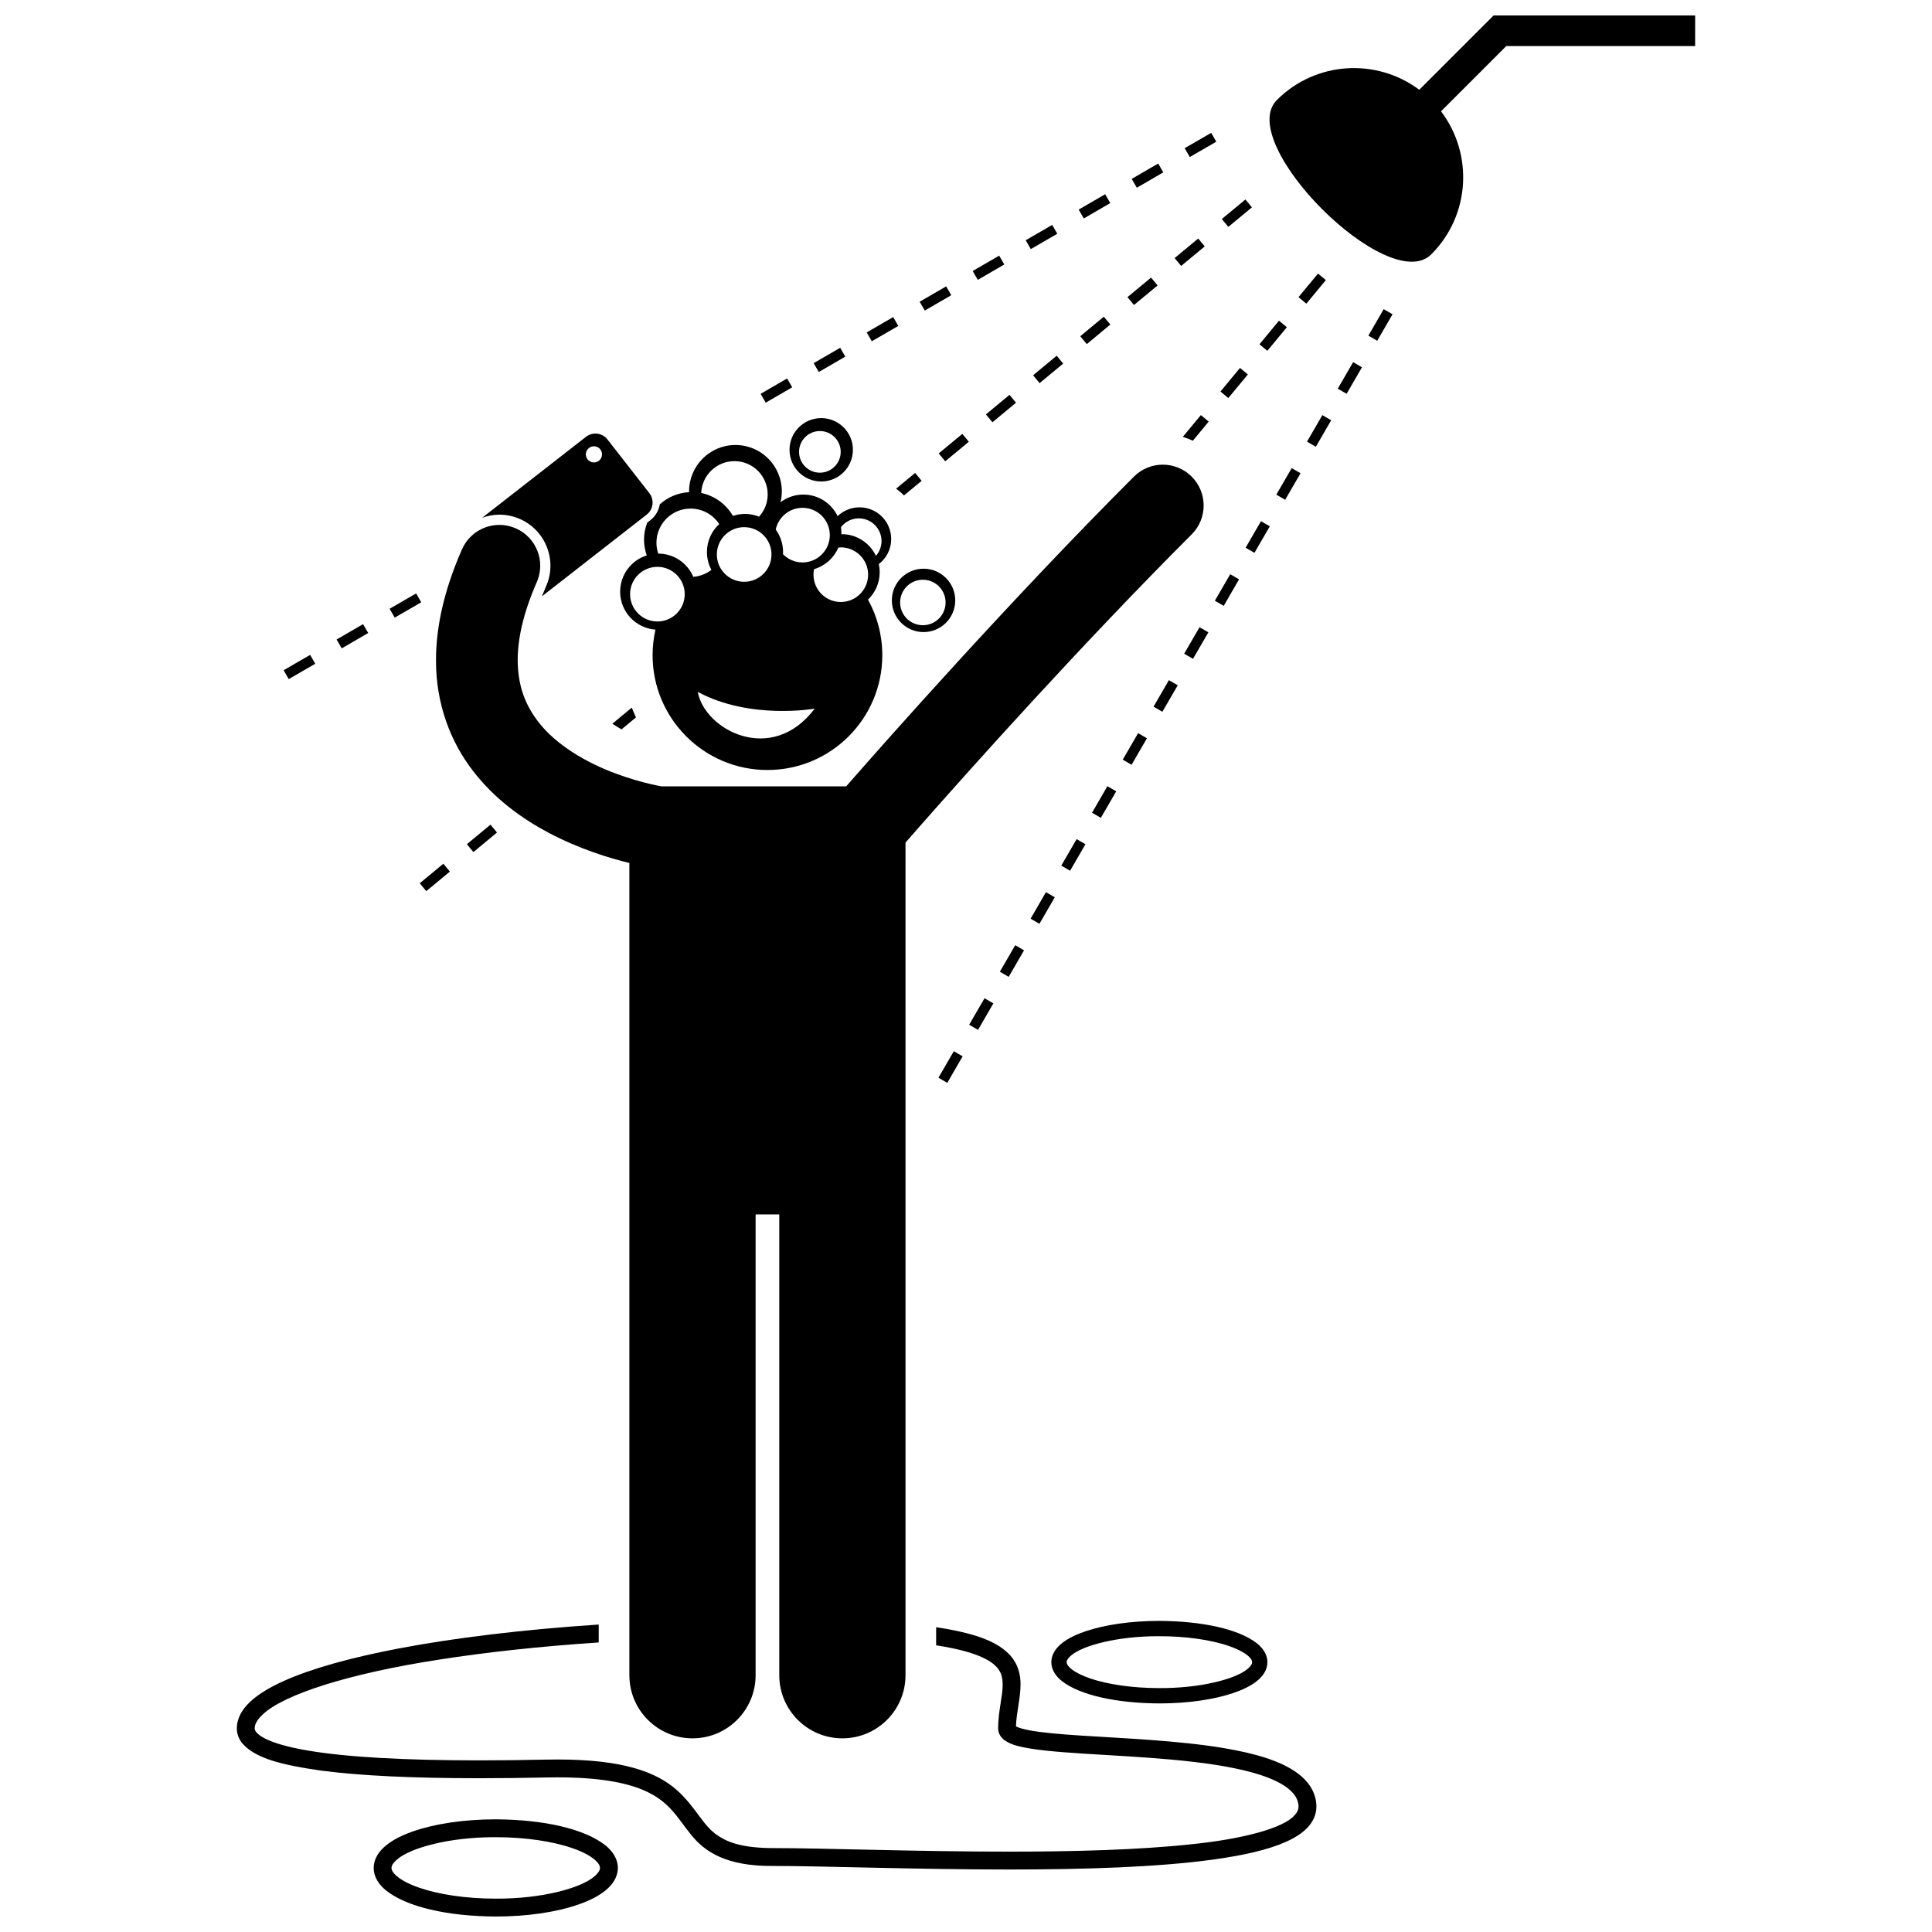 <?xml version="1.0" encoding="UTF-8"?>
<!-- Uploaded to: ICON Repo, www.svgrepo.com, Generator: ICON Repo Mixer Tools -->
<svg width="800px" height="800px" version="1.1" viewBox="144 144 512 512" xmlns="http://www.w3.org/2000/svg">
 <defs>
  <clipPath id="b">
   <path d="m243 626h65v25.902h-65z"/>
  </clipPath>
  <clipPath id="a">
   <path d="m480 148.09h114v65.906h-114z"/>
  </clipPath>
 </defs>
 <path d="m229.05 613.22c10.441 1.379 24.508 2.027 41.891 2.027 5.535 0 11.41-0.062 17.602-0.195 1.055-0.027 2.078-0.035 3.074-0.035 11.414-0.004 18.484 1.457 23.094 3.469 6.879 3.023 8.723 7.207 12.422 11.723 3.648 4.57 9.41 8.402 21.754 8.289 13.324 0 37.75 0.941 62.602 0.941 19.551-0.004 39.363-0.578 54.453-2.695 7.559-1.062 13.926-2.488 18.641-4.543 2.359-1.035 4.332-2.231 5.82-3.769 1.492-1.516 2.477-3.527 2.461-5.707 0-0.227-0.008-0.461-0.027-0.699-0.285-3.336-2.227-6.07-4.871-8.035-4.66-3.465-11.637-5.359-19.648-6.727-11.996-2.008-26.309-2.566-37.59-3.301-5.633-0.363-10.512-0.781-13.816-1.395-1.645-0.301-2.898-0.672-3.508-0.98-0.059-0.027-0.109-0.055-0.152-0.078 0.078-3.551 1.172-7.231 1.207-11.074 0.023-2.547-0.621-5.348-2.676-7.668-3.098-3.465-8.492-5.691-18.18-7.301-0.492-0.078-1-0.156-1.516-0.234v4.793c3.414 0.527 6.231 1.137 8.496 1.816 4.203 1.25 6.481 2.707 7.637 4.047 1.141 1.336 1.48 2.641 1.5 4.547 0.035 2.973-1.184 6.992-1.207 11.594-0.008 1.547 1.008 2.715 1.906 3.289 1.738 1.137 3.891 1.605 6.731 2.09 9.785 1.559 27.547 1.68 43.094 3.504 7.746 0.898 14.914 2.242 19.992 4.262 2.539 1.004 4.539 2.168 5.828 3.402 1.301 1.246 1.914 2.43 2.055 3.871 0.004 0.09 0.012 0.184 0.012 0.281-0.012 0.82-0.277 1.512-1.133 2.422-2.957 3.32-13.609 6.227-27.434 7.613-13.863 1.492-31.059 1.941-48.074 1.941-24.746 0.004-49.098-0.941-62.602-0.941-7.734-0.008-11.84-1.402-14.578-3.262-4.133-2.68-5.777-7.519-11.047-12.211-5.328-4.617-13.945-8.004-31.508-8.004h-0.137c-1.027 0-2.086 0.012-3.176 0.035-6.164 0.133-12 0.195-17.5 0.195-19.719 0.004-35.094-0.855-45.355-2.602-5.121-0.863-8.969-1.973-11.301-3.16-1.164-0.586-1.934-1.184-2.324-1.656-0.395-0.484-0.457-0.738-0.465-1.066-0.004-0.949 0.492-2.144 2.086-3.637 5.531-5.324 22.824-10.891 46.77-14.578 12.441-1.957 26.746-3.508 42.312-4.551v-4.746c-20.137 1.34-38.215 3.523-53.051 6.352-12.762 2.438-23.121 5.32-30.48 8.637-3.684 1.664-6.625 3.426-8.781 5.426-2.137 1.977-3.586 4.371-3.59 7.102-0.016 1.535 0.617 3.012 1.598 4.137 3.473 3.816 10.23 5.562 20.691 7.047z"/>
 <path d="m425.47 589.55c4.848 3.727 14.445 5.82 25.777 5.875 7.531-0.004 14.352-1.008 19.457-2.711 2.555-0.859 4.688-1.883 6.316-3.164 1.598-1.258 2.852-2.953 2.859-5.059-0.016-2.109-1.262-3.801-2.859-5.059-4.848-3.727-14.449-5.82-25.777-5.879-7.535 0.004-14.355 1.012-19.457 2.715-2.559 0.859-4.691 1.883-6.316 3.164-1.598 1.258-2.848 2.949-2.859 5.059 0.008 2.106 1.262 3.797 2.859 5.059zm2.519-6.938c3.195-2.633 12.332-5 22.895-5h0.367c7.16-0.004 13.645 0.984 18.168 2.504 2.262 0.75 4.023 1.648 5.09 2.496 1.09 0.875 1.332 1.523 1.32 1.875 0.012 0.352-0.227 1-1.32 1.875-3.238 2.664-12.547 5.055-23.258 5-7.16 0.004-13.645-0.984-18.172-2.504-2.258-0.75-4.023-1.645-5.086-2.496-1.094-0.875-1.332-1.523-1.32-1.875-0.02-0.348 0.223-1 1.316-1.875z"/>
 <g clip-path="url(#b)">
  <path d="m275.38 651.9c8.508-0.004 16.211-1.191 21.988-3.211 2.894-1.016 5.312-2.231 7.156-3.75 1.816-1.496 3.203-3.492 3.215-5.914h0.004c-0.012-2.426-1.398-4.422-3.215-5.918-5.496-4.426-16.352-6.898-29.141-6.965-8.512 0.004-16.215 1.191-21.988 3.211-2.891 1.02-5.312 2.231-7.156 3.754-1.816 1.492-3.203 3.492-3.211 5.918 0.008 2.426 1.395 4.418 3.211 5.914 5.488 4.426 16.344 6.894 29.137 6.961zm-26.121-15.148c3.566-3.082 13.82-5.875 25.688-5.875h0.434c8.055-0.004 15.344 1.156 20.418 2.941 2.539 0.883 4.512 1.938 5.699 2.93 1.219 1.023 1.512 1.793 1.5 2.273 0.012 0.477-0.281 1.246-1.5 2.266-3.606 3.121-14.066 5.941-26.121 5.875-8.055 0.004-15.344-1.16-20.426-2.945-2.535-0.883-4.508-1.938-5.695-2.93-1.219-1.02-1.508-1.789-1.5-2.266-0.008-0.477 0.281-1.246 1.504-2.269z"/>
 </g>
 <g clip-path="url(#a)">
  <path d="m593.23 148.09h-53.41l-19.699 19.699c-11.328-8.465-27.438-7.586-37.73 2.707-11.301 11.301 29.613 52.211 40.91 40.91 10.348-10.348 11.188-26.566 2.582-37.902l17.301-17.301h50.043l0.008-8.113z"/>
 </g>
 <path d="m219.16 321.62 7.027-4.066 1.355 2.344-7.027 4.066z"/>
 <path d="m345.57 248.37 7.023-4.07 1.355 2.34-7.023 4.07z"/>
 <path d="m247.25 305.33 7.027-4.062 1.355 2.344-7.027 4.062z"/>
 <path d="m233.2 313.48 7.019-4.078 1.359 2.344-7.019 4.078z"/>
 <path d="m457.95 183.27 7.027-4.062 1.355 2.344-7.027 4.062z"/>
 <path d="m401.77 215.82 7.023-4.07 1.355 2.34-7.023 4.07z"/>
 <path d="m415.82 207.67 7.023-4.066 1.355 2.34-7.023 4.066z"/>
 <path d="m429.86 199.55 7.019-4.074 1.359 2.34-7.019 4.074z"/>
 <path d="m443.91 191.41 7.019-4.074 1.359 2.34-7.019 4.074z"/>
 <path d="m359.63 240.24 7.023-4.074 1.359 2.34-7.023 4.074z"/>
 <path d="m387.72 223.96 7.023-4.07 1.355 2.34-7.023 4.07z"/>
 <path d="m373.68 232.1 7.023-4.07 1.355 2.34-7.023 4.07z"/>
 <path d="m405.28 253.82 6.25-5.18 1.727 2.086-6.25 5.18z"/>
 <path d="m417.78 243.45 6.25-5.18 1.727 2.082-6.25 5.18z"/>
 <path d="m455.29 212.39 6.25-5.18 1.727 2.086-6.25 5.18z"/>
 <path d="m430.28 233.11 6.242-5.184 1.73 2.082-6.242 5.184z"/>
 <path d="m442.79 222.74 6.254-5.176 1.727 2.086-6.254 5.176z"/>
 <path d="m467.79 202.04 6.258-5.172 1.723 2.086-6.258 5.172z"/>
 <path d="m392.77 264.16 6.254-5.18 1.727 2.086-6.254 5.18z"/>
 <path d="m311.43 331.53-5.16 4.269c0.738 0.484 1.555 0.984 2.441 1.492l3.828-3.168c-0.398-0.848-0.766-1.715-1.109-2.594z"/>
 <path d="m383.56 275.3 4.684-3.879-1.727-2.086-5.043 4.172c0.742 0.547 1.445 1.137 2.086 1.793z"/>
 <path d="m255.24 378.07 6.254-5.176 1.727 2.086-6.254 5.176z"/>
 <path d="m267.73 367.72 6.254-5.18 1.727 2.086-6.254 5.18z"/>
 <path d="m498.52 247 4.07-7.023 2.344 1.359-4.07 7.023z"/>
 <path d="m506.63 232.95 4.066-7.023 2.344 1.355-4.066 7.023z"/>
 <path d="m408.97 401.52 4.07-7.027 2.34 1.355-4.07 7.027z"/>
 <path d="m441.54 345.32 4.07-7.023 2.34 1.355-4.07 7.023z"/>
 <path d="m417.12 387.46 4.062-7.027 2.344 1.355-4.062 7.027z"/>
 <path d="m433.4 359.38 4.07-7.023 2.34 1.355-4.07 7.023z"/>
 <path d="m425.25 373.4 4.066-7.023 2.34 1.355-4.066 7.023z"/>
 <path d="m392.7 429.61 4.07-7.027 2.34 1.355-4.07 7.027z"/>
 <path d="m490.37 261.04 4.07-7.023 2.34 1.355-4.07 7.023z"/>
 <path d="m482.24 275.09 4.066-7.031 2.348 1.355-4.066 7.031z"/>
 <path d="m400.84 415.57 4.07-7.023 2.344 1.359-4.07 7.023z"/>
 <path d="m449.7 331.27 4.074-7.019 2.34 1.355-4.074 7.019z"/>
 <path d="m474.1 289.15 4.07-7.023 2.34 1.355-4.07 7.023z"/>
 <path d="m465.95 303.2 4.07-7.023 2.344 1.355-4.07 7.023z"/>
 <path d="m457.82 317.24 4.07-7.023 2.34 1.355-4.07 7.023z"/>
 <path d="m477.77 235.24 5.176-6.254 2.086 1.727-5.176 6.254z"/>
 <path d="m464.32 255.73-2.082-1.727-4.789 5.777c0.918 0.266 1.805 0.613 2.672 1.016z"/>
 <path d="m488.11 222.75 5.176-6.25 2.082 1.727-5.176 6.25z"/>
 <path d="m467.43 247.76 5.184-6.25 2.082 1.727-5.184 6.25z"/>
 <path d="m353.23 263.2c0 4.641 3.758 8.398 8.398 8.398s8.398-3.762 8.398-8.398c0-4.641-3.758-8.398-8.398-8.398s-8.398 3.758-8.398 8.398zm8.047-4.969c3.047 0 5.516 2.469 5.516 5.519 0 3.047-2.469 5.519-5.516 5.519-3.051 0-5.519-2.469-5.519-5.519 0-3.051 2.469-5.519 5.519-5.519z"/>
 <path d="m380.35 303.11c0 4.641 3.762 8.398 8.398 8.398 4.641 0 8.398-3.762 8.398-8.398 0-4.641-3.758-8.398-8.398-8.398-4.637 0-8.398 3.762-8.398 8.398zm14.242 0.551c0 3.328-2.699 6.027-6.023 6.027-3.328 0-6.027-2.699-6.027-6.027s2.699-6.027 6.027-6.027c3.324 0 6.023 2.699 6.023 6.027z"/>
 <path d="m326.61 274.22c0 0.07 0.008 0.137 0.012 0.207-2.988 0.16-5.695 1.352-7.773 3.231-0.277 1.598-1.102 3.109-2.477 4.184l-0.855 0.664c-0.539 1.402-0.844 2.922-0.844 4.516 0 1.461 0.262 2.859 0.715 4.164-4.082 1.293-7.043 5.109-7.043 9.617 0 5.324 4.129 9.676 9.359 10.055-0.492 2.176-0.762 4.438-0.762 6.762 0 16.812 13.629 30.438 30.438 30.438 16.812 0 30.438-13.629 30.438-30.438 0-5.336-1.379-10.348-3.789-14.711 1.906-1.836 3.098-4.41 3.098-7.266 0-0.738-0.086-1.453-0.234-2.148 1.992-1.535 3.281-3.938 3.281-6.648 0-4.641-3.758-8.398-8.398-8.398-2.25 0-4.293 0.891-5.801 2.332-1.629-3.379-5.078-5.715-9.082-5.715-2.277 0-4.371 0.766-6.059 2.039 0.223-0.926 0.355-1.891 0.355-2.887 0-6.789-5.5-12.289-12.289-12.289-6.789 0.004-12.289 5.504-12.289 12.293zm-8.645 13.621c0-5.004 4.055-9.059 9.059-9.059 3.168 0 5.953 1.629 7.574 4.098-1.996 1.844-3.254 4.473-3.254 7.406 0 1.715 0.43 3.328 1.184 4.738-1.352 1.039-3 1.703-4.797 1.84-1.535-3.613-5.117-6.152-9.293-6.152h-0.004c-0.301-0.906-0.469-1.867-0.469-2.871zm30.488 3.102c0 3.996-3.242 7.238-7.238 7.238s-7.242-3.242-7.242-7.238c0-4 3.242-7.242 7.242-7.242 3.996 0 7.238 3.242 7.238 7.242zm-30.234 17.754c-3.996 0-7.242-3.242-7.242-7.238 0-3.996 3.242-7.238 7.242-7.238 3.996 0 7.238 3.242 7.238 7.238 0 4-3.242 7.238-7.238 7.238zm41.676 23.105c-11.359 15.105-29.176 5.652-30.973-4.441 13.852 7.484 30.973 4.441 30.973 4.441zm6.926-28.266c-3.996 0-7.238-3.242-7.238-7.238 0-0.5 0.051-0.992 0.148-1.465 2.902-0.848 5.266-2.961 6.441-5.711 0.219-0.02 0.426-0.066 0.652-0.066 3.996 0 7.238 3.242 7.238 7.238-0.008 4.004-3.246 7.242-7.242 7.242zm4.769-22.164c3.328 0 6.023 2.699 6.023 6.027 0 1.5-0.57 2.856-1.477 3.914-1.621-3.402-5.082-5.758-9.102-5.758-0.027 0-0.051 0.004-0.078 0.004 0.004-0.133 0.023-0.266 0.023-0.398 0-0.496-0.047-0.98-0.117-1.457 1.102-1.414 2.801-2.332 4.727-2.332zm-14.918-2.797c3.996 0 7.238 3.242 7.238 7.238s-3.242 7.238-7.238 7.238c-2.035 0-3.863-0.844-5.18-2.191 0.012-0.191 0.027-0.383 0.027-0.578 0-2.223-0.727-4.266-1.941-5.934 0.68-3.293 3.602-5.773 7.094-5.773zm-9.227-3.555c0 2.269-0.867 4.336-2.277 5.898-1.156-0.461-2.414-0.723-3.738-0.723-1.121 0-2.195 0.191-3.203 0.527-1.777-3.078-4.805-5.344-8.398-6.074 0.199-4.695 4.055-8.441 8.801-8.441 4.871-0.004 8.816 3.941 8.816 8.812z"/>
 <path d="m310.79 587.95c0 9.238 7.492 16.727 16.727 16.727s16.727-7.484 16.727-16.727v-122.12h6.269v122.12c0 9.238 7.492 16.727 16.727 16.727s16.727-7.484 16.727-16.727l0.004-220.66c1.074-1.23 2.453-2.805 4.117-4.695 12.938-14.699 42.586-47.855 71.719-76.98 4.227-4.227 4.227-11.078 0-15.305-4.227-4.227-11.078-4.227-15.305 0-32.902 32.902-65.938 70.285-76.254 82.078h-48.965c-0.027-0.004-0.051-0.008-0.082-0.016-0.617-0.113-1.555-0.301-2.746-0.574-2.379-0.555-5.742-1.473-9.414-2.856-7.398-2.738-15.77-7.473-20.555-13.867-3.223-4.305-5.246-9.117-5.293-16.125 0-5.375 1.324-12.172 5.055-20.668 2.406-5.473-0.082-11.859-5.559-14.262-5.469-2.402-11.855 0.086-14.258 5.555-4.68 10.645-6.887 20.414-6.887 29.371-0.047 11.688 3.941 21.754 9.73 29.258 5.785 7.555 13.086 12.742 20.043 16.453 8.312 4.391 16.25 6.781 21.473 8.035z"/>
 <path d="m276.34 280.39c1.875 0 3.707 0.387 5.438 1.148 3.305 1.453 5.852 4.109 7.164 7.473 1.312 3.367 1.234 7.043-0.219 10.352-0.395 0.902-0.77 1.797-1.117 2.676l27.773-21.66c1.77-1.379 2.086-3.93 0.703-5.695l-11.094-14.223c-1.379-1.766-3.926-2.082-5.695-0.703l-27.527 21.465c1.445-0.52 2.984-0.832 4.574-0.832zm23.742-17.668c0.934-0.727 2.281-0.562 3.008 0.371s0.559 2.277-0.371 3.008c-0.934 0.727-2.277 0.559-3.004-0.371-0.734-0.934-0.566-2.281 0.367-3.008z"/>
</svg>